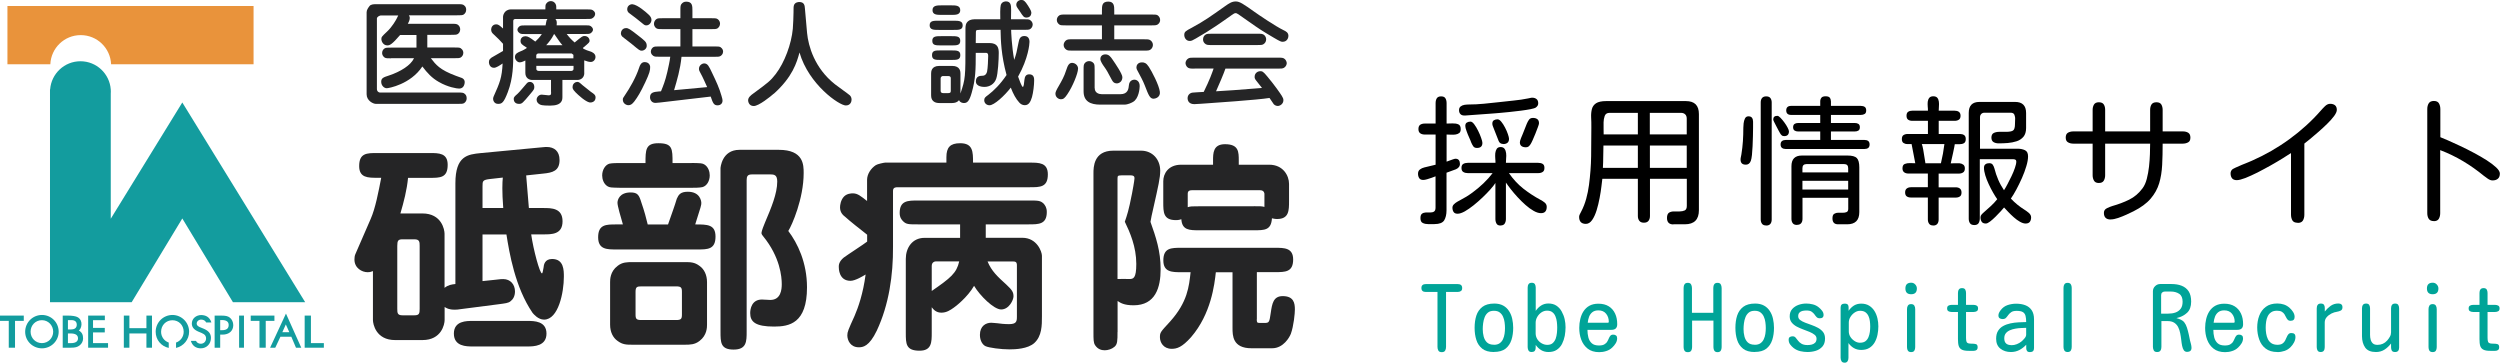 <?xml version="1.0" encoding="UTF-8"?>
<svg id="_レイヤー_9" data-name="レイヤー 9" xmlns="http://www.w3.org/2000/svg" viewBox="0 0 359.57 52.16">
  <defs>
    <style>
      .cls-1 {
        fill: #252526;
      }

      .cls-2 {
        fill: #00a498;
      }

      .cls-3 {
        fill: #e9933b;
      }

      .cls-4 {
        fill: #139c9e;
      }
    </style>
  </defs>
  <g>
    <path class="cls-1" d="m56.25,8.39c-.52,0-.75,0-.93-.11-.33-.23-.36-.52-.36-.67,0-.31.18-.54.36-.65.18-.11.41-.11.93-.11h3.65v-1.82h-2.35c-1.16,1.35-1.48,1.5-1.84,1.5-.62,0-.86-.63-.86-.88,0-.33.06-.39.8-1.09.77-.71,1.3-1.69,1.37-1.82.18-.37.19-.41.26-.52h-2.43c-.34,0-.64.26-.64.41v10.17c0,.37.29.51.43.51h11.17c.68,0,.85,0,1.08.23.1.1.23.26.23.59,0,.24-.08.5-.36.7-.18.11-.41.11-.95.11h-11.74c-.42,0-1.34-.47-1.34-1.38V1.76c0-.32.23-.65.41-.88.21-.28.62-.28,1.07-.28h11.53c.68,0,.85,0,1.08.23.18.16.23.37.23.57,0,.32-.15.54-.36.69-.18.11-.41.11-.94.11h-6.94c.13.2.13.34.13.39,0,.33-.21.7-.28.83h6.22c.68,0,.85,0,1.08.23.11.11.23.31.23.57,0,.36-.19.57-.36.68-.18.11-.41.11-.95.11h-3.42v1.82h3.88c.54,0,.77,0,.93.11.34.23.37.52.37.67,0,.31-.19.54-.36.65-.18.11-.41.11-.94.11h-3.37c.72.93,1.25,1.66,3.62,2.54.13.05.72.25.83.3.08.03.42.19.42.6,0,.13-.05.93-.8.93-.31,0-1.61-.19-2.93-.96-.98-.55-1.66-1.29-2.36-2.22-1.71,2.58-4.87,3.13-5.12,3.13-.39,0-.8-.39-.8-.93s.34-.65,1.14-.91c1.63-.54,3.13-1.47,3.58-2.48h-3.31Z"/>
    <path class="cls-1" d="m84.04,10.49c0,.73-.55,1.01-.98,1.01h-2.17v2.44c0,.41-.02,1.25-1.76,1.25-1.25,0-1.4-.1-1.59-.23-.15-.1-.36-.29-.36-.62,0-.37.34-.73.72-.73.16,0,.85.1.99.1.41,0,.39-.19.36-.58v-1.63h-2.71c-.47,0-.98-.31-.98-1.01v-1.79c-.13.07-.55.27-.8.27-.37,0-.7-.41-.7-.76,0-.49.39-.65.81-.83.31-.11.64-.31.85-.44.02-.03.03-.05.05-.08-.7-.44-.9-.57-.9-.98,0-.46.36-.67.7-.67.36,0,.64.18,1.42.77.31-.3.63-.6.94-1.08h-2.23c-.55,0-.77,0-.93-.11-.18-.12-.35-.29-.35-.52,0-.2.16-.39.33-.51.18-.11.39-.11.95-.11h2.77c.08-.46.11-.6.16-.77.03-.05.07-.1.11-.15h-4.58c-.15,0-.34.04-.34.27v4.68c0,1.5,0,3.52-.78,5.56-.59,1.55-.86,1.7-1.4,1.7-.6,0-.72-.55-.72-.72,0-.1.03-.24.08-.35.88-1.96,1.19-2.69,1.29-4.74-.39.26-.9.62-1.24.62-.63,0-.73-.63-.73-.81,0-.36.16-.57.73-.86.23-.13.86-.51,1.3-.75v-1.03c-.55-.6-.63-.69-1.34-1.35-.2-.18-.37-.35-.37-.7,0-.29.2-.75.73-.75.31,0,.47.15.98.6v-1.71c0-.07.12-1.04,1.17-1.04h4.92c0-.46,0-.65.11-.81.23-.34.52-.38.67-.38.42,0,.67.31.72.49.07.16.07.29.07.7h4.24c.57,0,.8,0,.98.1.21.13.37.31.37.55,0,.27-.19.51-.41.63-.15.1-.31.1-.94.1h-4.37c.16.18.25.37.18.91h3.96c.55,0,.77,0,.93.11.18.12.34.3.34.52,0,.19-.16.39-.34.51-.16.11-.39.11-.93.11h-2.51c.37.49.64.78,1.14,1.22,1.11-.92,1.14-.93,1.43-.93.54,0,.72.45.72.65,0,.26-.03.28-.96,1.06.03.03.03.05.07.12.41.19.52.25,1.09.42.03.02.65.21.65.75,0,.41-.31.73-.68.73-.23,0-.54-.07-.94-.23v1.79Zm-1.56-2.54s0-.03-.02-.08c-.16-.11-.19-.13-.24-.18h-4.76c-.28,0-.33.23-.33.26v.44h5.34v-.44Zm-1.58-1.45c-.34-.37-.47-.58-1.17-1.59h-.05c-.34.69-.73,1.16-1.12,1.59h2.35Zm1.58,2.97h-5.34v.47c0,.08.1.26.33.26h4.69c.28,0,.33-.23.33-.26v-.47Zm-8.06,4.04c.24-.19,1.16-1.33,1.37-1.55.16-.16.31-.18.41-.18.44,0,.65.39.65.7,0,.35-.05.41-.58,1.04-1.12,1.33-1.19,1.42-1.63,1.42-.49,0-.75-.29-.75-.72,0-.21.08-.33.54-.72m8.31-.27c-.38-.37-.39-.57-.39-.7,0-.57.47-.75.69-.75.2,0,.31.08.73.46.05.05,1.08.86,1.19.95.59.39.7.52.7.83,0,.7-.68.75-.85.72-.6-.12-1.61-1.03-2.07-1.5"/>
    <path class="cls-1" d="m101.7,12.51c-.18-.39-.6-1.38-.98-2.06-.11-.18-.19-.35-.19-.55,0-.49.44-.78.75-.78.51,0,.7.44,1.11,1.3.67,1.39,1.07,2.28,1.38,3.36.13.42.15.57.15.7,0,.37-.26.67-.72.67-.55,0-.67-.36-.98-1.26l-7.35.86c-.34.03-.44.05-.6.05-.54,0-.78-.44-.78-.81,0-.72.6-.77,1.22-.83l.36-.03c.34-.85.59-1.42.91-2.79.16-.73.34-1.47.42-2.18h-1.5c-.54,0-.75,0-.93-.12-.33-.21-.36-.49-.36-.63,0-.33.23-.54.34-.62.18-.11.41-.11.94-.11h2.97v-2.49h-2.49c-.54,0-.77,0-.95-.11-.34-.23-.36-.54-.36-.67,0-.31.18-.54.36-.67.18-.12.41-.12.95-.12h2.49v-1.07c0-.67,0-.83.23-1.06.12-.11.28-.25.6-.25.9,0,.9.61.9,1.31v1.07h2.67c.54,0,.77,0,.94.12.34.23.36.55.36.67,0,.31-.18.54-.36.67-.18.11-.41.11-.94.11h-2.67v2.49h3.11c.54,0,.77,0,.94.11.33.23.36.49.36.64,0,.33-.23.54-.36.62-.18.12-.41.12-.94.12h-4.68c-.18,1.81-.63,3.31-1.07,4.8l4.74-.44Zm-8.42-10.42c.21.19.42.45.42.76,0,.42-.34.8-.73.8-.23,0-.29-.05-.64-.34-.57-.47-1.16-.93-1.76-1.37-.15-.1-.36-.26-.36-.6,0-.57.51-.76.77-.73.77.1,1.97,1.17,2.3,1.48m-.98,5.2c-.28,0-.34-.05-1.47-.99-.2-.16-1.12-.85-1.29-1-.13-.11-.24-.31-.24-.5,0-.29.21-.76.75-.76.34,0,.6.19,1.61.97,1.09.85,1.3,1.01,1.35,1.45.08.52-.37.83-.72.83m.47,4.64c-.62,1.32-1.04,2.01-1.53,2.66-.33.42-.55.54-.85.54-.34,0-.8-.28-.8-.78,0-.23.01-.24.34-.72.6-.88,1.53-2.43,2.02-3.94.08-.24.26-.76.77-.76.72,0,.8.6.8.68,0,.52-.05.83-.75,2.33"/>
    <path class="cls-1" d="m111.29,13.47c-.46.41-2.15,1.78-2.88,1.78s-.81-.7-.81-.81c0-.41.33-.7.81-1.04,2.01-1.48,2.4-1.76,3.16-2.75,1.27-1.65,2.26-4.32,2.46-6.52.05-.5.1-1.99.1-2.31,0-.69,0-.91.08-1.11.16-.38.6-.42.75-.42.73,0,.78.52.81.93.05.55.26,3.02.31,3.52.18,1.87,1.06,5.05,4.01,7.38.32.26,2,1.45,2.15,1.6.16.16.24.38.24.62,0,.28-.16.83-.83.83-.94,0-5.33-3.01-6.66-7.62-.39,1.45-1,3.52-3.7,5.94"/>
    <path class="cls-1" d="m140.85,4.3c-.39,0-.49.03-.49.31-.02.52-.02,1.06-.02,1.58h1.96c1.2,0,1.35.7,1.35,1.43,0,.91-.11,2.97-.36,3.68-.26.8-.99,1.2-1.69,1.2-.18,0-1.24-.01-1.24-.8s.64-.78.83-.8c.26,0,.63-.02.78-.6.1-.46.16-1.79.16-2.28,0-.36-.15-.42-.34-.42h-1.45c0,2.44-.02,3.79-.59,5.77-.34,1.2-.65,1.45-1.11,1.45-.18,0-.57-.07-.7-.41-.25.31-.62.41-.99.41h-1.84c-1.19,0-1.19-.88-1.19-1.14v-3.06c0-.28,0-1.14,1.19-1.14h1.84c1.19,0,1.19.86,1.19,1.14v2.83c.72-2.15.72-2.31.72-7.31v-1.97c0-.42.02-.82.39-1.12.34-.28.72-.28,1.22-.28h3.4c-.02-.47-.03-1.73.07-2.05.16-.5.65-.52.75-.52.67,0,.7.59.72.75.02.29.03.41,0,1.82h1.81c.54,0,.77,0,.93.11.33.21.38.51.38.65,0,.31-.19.54-.36.65-.18.11-.41.11-.95.11h-1.79c0,.23.08,2.38.44,4.32.29-.81.36-1.11.62-2.47.1-.47.19-.96.85-.96.73,0,.73.72.73.85,0,.28-.15,2.33-1.64,4.99.13.39.54,1.48.67,1.48.15,0,.19-.52.24-1.01.05-.47.21-.8.7-.8.7,0,.7.6.7.88,0,.67-.13,1.74-.31,2.39-.2.67-.46,1.17-1.03,1.17-.35,0-.6-.16-.8-.38-.46-.49-.88-1.25-1.22-2.15-.91,1.19-2.4,2.54-3.05,2.54-.47,0-.77-.34-.77-.72,0-.34.13-.44.59-.78.77-.59,1.74-1.53,2.62-2.85-.78-2.88-.83-4.97-.86-6.5h-3.06Zm-5.2,6.63c-.21,0-.36.16-.36.34v1.81c0,.24.18.31.36.31h.76c.34,0,.34-.19.34-.37v-1.79c0-.16-.1-.29-.34-.29h-.76Zm1.51-7.95c.7,0,1.3,0,1.3.67s-.6.65-1.3.65h-2.15c-.7,0-1.3,0-1.3-.67s.6-.65,1.3-.65h2.15Zm-.32-2.21c.6,0,1.27,0,1.27.69s-.67.68-1.27.68h-1.45c-.6,0-1.27,0-1.27-.68s.67-.69,1.27-.69h1.45Zm-.03,4.43c.78,0,1.3,0,1.3.67s-.52.66-1.3.66h-1.42c-.8,0-1.3,0-1.3-.66s.52-.67,1.3-.67h1.42Zm.02,2.05c.78,0,1.29,0,1.29.68s-.5.69-1.29.69h-1.51c-.77,0-1.27,0-1.27-.69s.5-.68,1.27-.68h1.51Zm10.85-4.72c-.43,0-.52-.16-1-.9-.06-.09-.31-.44-.36-.52-.13-.2-.15-.29-.15-.43,0-.44.39-.69.73-.69.31,0,.52.13.96.83.44.69.5.89.47,1.11-.03.28-.21.59-.67.59"/>
    <path class="cls-1" d="m158.49,5.65v-2h-5.18c-.54,0-.77,0-.93-.11-.16-.11-.38-.32-.38-.66,0-.21.08-.41.23-.56.23-.23.41-.23,1.08-.23h5.18v-.55c0-.69,0-1.31.91-1.31.86,0,.86.68.86,1.31v.55h5.3c.54,0,.77,0,.94.11.15.11.36.32.36.67,0,.21-.08.4-.23.55-.23.23-.41.23-1.07.23h-5.3v2h4.25c.5,0,.7,0,.9.11.26.15.41.43.41.7,0,.22-.1.46-.28.62-.23.2-.41.2-1.03.2h-10.23c-.5,0-.68,0-.88-.11-.26-.15-.42-.42-.42-.7,0-.23.12-.46.29-.62.23-.2.41-.2,1.01-.2h4.2Zm-3.44,4.25c0,.64-.77,2.54-1.53,3.65-.37.55-.57.73-.94.73-.26,0-.78-.24-.78-.81,0-.23.12-.49.5-1.14.39-.67.78-1.37,1.03-2.18.26-.83.46-1.11.9-1.11.24,0,.83.23.83.86m2.39,2.77c0,.72.64.88,1.04.88h2.64c1.12,0,1.19-.8,1.24-1.31.07-.76.72-.78.78-.78.29,0,.77.19.77.93,0,.31-.13,1.83-.98,2.28-.18.1-.7.38-1.24.38h-3.45c-1.45,0-2.4-.49-2.4-1.91v-3.05c0-.68,0-.85.23-1.07.13-.13.33-.23.57-.23.34,0,.55.18.68.35.11.18.11.41.11.95v2.57Zm3.14-.68c-.34,0-.52-.21-.67-.49-.7-1.32-.72-1.35-1.11-1.91-.2-.28-.55-.78-.55-1.12,0-.29.21-.65.73-.65.49,0,.75.34,1.04.77.41.59,1.4,2.05,1.4,2.51,0,.64-.47.9-.85.9m5.36,2.2c-.54,0-.72-.44-1.29-1.92-.26-.68-.64-1.35-.99-2.01-.11-.19-.21-.36-.21-.59,0-.26.18-.71.8-.71.33,0,.62.08.99.65.41.62,1.47,2.62,1.58,3.58.1.75-.59.99-.88.99"/>
    <path class="cls-1" d="m171.81,9.87c-.58,0-.83,0-1.06-.23-.15-.16-.24-.39-.24-.57,0-.19.12-.49.38-.65.19-.13.46-.13.93-.13h11.94c.59,0,.83,0,1.06.23.15.16.25.39.25.57,0,.19-.12.49-.38.65-.19.13-.46.13-.93.13h-7.51c-.18.57-1.01,2.52-1.35,3.26,1.91-.12,3.03-.18,5.73-.41.29-.02.65-.05.88-.07-.13-.18-.75-.94-.86-1.09-.16-.21-.2-.34-.2-.5,0-.55.44-.82.82-.82.27,0,.41.03,1.02.78,1.01,1.2,1.87,2.44,2.07,2.77.16.26.23.42.23.62,0,.55-.5.83-.8.83-.03,0-.36,0-.58-.24-.03-.05-.41-.6-.62-.91-1.66.28-8.37.73-8.8.76-.31.02-1.71.13-2,.13-.8,0-.98-.5-.98-.86,0-.39.26-.74.72-.8.18-.03,1.06-.06,1.6-.1.88-1.79,1.19-2.7,1.42-3.36h-2.72Zm6.24-7.85c-.19-.13-.26-.13-.33-.13-.16,0-.29.08-.57.28-1.47,1.04-2.97,2.12-5.16,3.37-.49.28-.62.35-.88.35-.52,0-.78-.47-.78-.86,0-.46.19-.57,1.08-1.04,1.81-.98,2.62-1.57,4.77-3.09.62-.44,1-.69,1.56-.69s1.06.34,2.71,1.51c.5.36,2.96,2.04,4.16,2.62.34.16.7.34.7.83,0,.26-.18.84-.83.84-.18,0-.29,0-1.3-.6-1.74-1.03-1.94-1.16-3.65-2.36l-1.47-1.03Zm2.75,2.83c.64,0,.83,0,1.08.24.15.16.23.38.23.57,0,.34-.19.57-.38.69-.18.13-.41.13-.93.13h-6.46c-.64,0-.83,0-1.08-.25-.16-.16-.23-.35-.23-.57,0-.34.19-.57.36-.68.19-.13.42-.13.95-.13h6.46Z"/>
    <path class="cls-1" d="m76.07,29.92h2.08c1.17,0,2.76,0,2.76,1.91s-1.59,1.88-2.76,1.88h-1.75c.32,2.24,1.23,5.61,1.55,5.61.1,0,.16-.51.23-.84.03-.39.16-1.23,1.23-1.23,1.69,0,1.69,1.62,1.69,2.56,0,2.23-.78,6.16-2.85,6.16-.84,0-1.49-.78-1.65-.97-2.53-3.7-3.34-8.65-3.76-11.28h-3.44v6.71l1.81-.19c.81-.1.91-.1,1.17-.1,1.04,0,1.69.78,1.69,1.78,0,.68-.29,1.14-.62,1.39-.32.29-.78.32-1.82.46l-5.51.71c-.13.03-.42.06-.71.06-.88,0-1.2-.23-1.46-.39v1.88c0,.61-.45,2.88-3.18,2.88h-3.95c-2.76,0-3.18-2.33-3.18-2.88v-7.04c-.19.07-.39.16-.78.16-.78,0-1.88-.58-1.88-1.82,0-.25.03-.55.13-.77l2.2-5.06c.68-1.53,1.13-3.92,1.52-5.93h-.58c-1.33,0-2.59,0-2.59-1.68,0-1.88,1.1-1.88,2.59-1.88h7.55c1.33,0,2.59,0,2.59,1.69,0,1.88-1.07,1.88-2.59,1.88h-3.11c-.16,1.72-.62,3.5-1.1,5.12h3.17c2.76,0,3.18,2.33,3.18,2.92v7.78c.52-.42,1.01-.49,1.56-.55v-14.49c0-3.96,1.78-4.15,3.63-4.34l8.56-.81c.71-.07.78-.07.94-.07,1.07,0,1.85.58,1.85,1.88,0,1.56-1,1.82-2.37,1.95l-2.43.26.39,4.7Zm-5.54-4.18c-1.13.13-1.13.29-1.13,1.07v3.11h2.98c-.19-2.46-.13-3.7-.06-4.38l-1.78.2Zm-13.39,18.67c0,.62.03.94.75.94h1.72c.68,0,.75-.26.75-.94v-9.05c0-.58-.03-.94-.75-.94h-1.72c-.62,0-.75.19-.75.94v9.05Zm18.77,1.75c.88,0,2.69,0,2.69,1.82s-1.85,1.85-2.69,1.85h-7.94c-.87,0-2.69,0-2.69-1.85s1.85-1.82,2.69-1.82h7.94Z"/>
    <path class="cls-1" d="m98.51,37.7c.78,0,1.39,0,2.11.55.65.45,1.07,1.29,1.07,2.33v6.12c0,.35,0,1.52-1.07,2.33-.68.55-1.43.55-2.11.55h-7.58c-.78,0-1.39,0-2.11-.55-.65-.45-1.07-1.27-1.07-2.33v-6.12c0-.36,0-1.53,1.07-2.33.68-.55,1.39-.55,2.11-.55h7.58Zm-7.1,7.55c0,.62.13.78.84.78h4.99c.71,0,.84-.16.84-.78v-3.28c0-.62-.13-.78-.84-.78h-4.99c-.62,0-.84.07-.84.78v3.28Zm8.07-21.81c1.39.03,1.52.03,1.85.23.55.35.75,1.04.75,1.55,0,.81-.42,1.52-1.04,1.69-.39.1-1.2.1-1.55.1h-10.28c-1.36-.03-1.52-.03-1.85-.23-.55-.35-.75-1.03-.75-1.55,0-.81.45-1.52,1.04-1.69.39-.09,1.23-.09,1.56-.09h3.63c0-1.88,0-2.85,1.85-2.85,2.04,0,2.04.78,2.04,2.85h2.76Zm-3.4,8.85c.1-.36.65-1.78.74-2.11.1-.23.45-1.36.52-1.59.26-.58.52-1.01,1.59-1.01,1.78,0,1.94,1.36,1.94,1.62,0,.29-.03.45-.88,3.08,1.75,0,2.92,0,2.92,1.75,0,1.85-1.13,1.85-2.59,1.85h-11.7c-1.33,0-2.59,0-2.59-1.75,0-1.85,1.14-1.85,2.59-1.85h.97c-.32-1.1-.78-2.66-.78-3.11s.32-1.49,1.88-1.49c1.04,0,1.23.39,1.56,1.46.39,1.1.74,2.4.91,3.15h2.92Zm12.02-7.2c-.58,0-.71.29-.71.81v21.78c0,1.43,0,2.6-1.88,2.6s-1.88-1.04-1.88-2.6v-23.5s.16-2.63,2.72-2.63h5.67c3.57,0,3.57,2.17,3.57,3.34,0,3.69-1.69,7.52-2.21,8.33,1.33,1.75,2.69,4.54,2.69,8.11,0,5.19-2.56,5.64-4.73,5.64-2.69,0-3.44-.68-3.44-1.94,0-.55.19-1.95,1.69-1.95.19,0,1.04.06,1.2.06,1.52,0,1.65-1.49,1.65-2.27,0-1.04-.23-3.89-2.66-6.87-.1-.1-.26-.33-.26-.49,0-.26.39-1.23.49-1.46.91-2.14,1.78-4.21,1.78-5.93,0-.97-.42-1.04-1.07-1.04h-2.63Z"/>
    <path class="cls-1" d="m124.71,33.75c-.91-.71-2.59-2.04-3.11-2.53-.39-.29-.78-.68-.78-1.4,0-.32.1-1.07.58-1.56.42-.42,1.01-.45,1.27-.45.68,0,1.13.39,2.04,1.1v-3.05c0-.81.55-1.65,1.26-2.11.23-.16,1.2-.36,1.33-.36h8.82v-.78c0-1.42.55-2.01,1.98-2.01,1.85,0,1.85,1.23,1.85,2.79h8.17c1.33,0,2.59,0,2.59,1.69,0,1.85-1.1,1.85-2.59,1.85h-19.03c-.29,0-.65.04-.65.52v8.04c.03,4.05-.58,8.33-2.33,12.06-1.1,2.3-2.01,2.4-2.59,2.4-1.2,0-1.65-1-1.65-1.72,0-.49.13-.78,1.04-2.79.52-1.2,1.23-3.21,1.59-5.96-.32.2-1.49.91-2.17.91-1.69,0-1.69-1.78-1.69-2.01s0-.74.71-1.33c.52-.39,2.92-1.94,3.37-2.3v-1Zm17.08.45h5.25c2.11,0,2.82,2.01,2.82,2.59v8.69c0,1.33,0,2.85-1.1,3.86-.94.84-2.72.91-3.57.91-1.23,0-2.95-.23-3.44-.46-.36-.16-.81-.71-.81-1.62,0-1.3.87-1.75,1.62-1.75.23,0,.75.07.88.07.39.06,1.04.13,1.68.13,1.07,0,1.14-.39,1.14-1.07v-7.36c0-.26,0-.58-.49-.58h-3.73c.58,1.39,1.43,2.17,2.72,3.34.84.78,1.01,1.1,1.01,1.68,0,.49-.62,1.88-1.78,1.88-1.04,0-3.05-1.98-3.89-3.4-.94,1.65-2.72,3.02-2.92,3.14-.49.35-1.04.72-1.78.72s-1.13-.43-1.39-.78v3.66c0,1.36,0,2.59-1.75,2.59-1.98,0-1.98-1-1.98-2.59v-10.63c0-1.55.91-3.01,2.69-3.01h5.12v-1.94h-6.09c-1.33,0-1.65,0-2.11-.45-.23-.23-.49-.55-.49-1.2,0-1.78,1.2-1.78,2.59-1.78h15.98c1.36,0,1.66,0,2.14.45.19.23.45.55.45,1.2,0,1.78-1.17,1.78-2.59,1.78h-6.19v1.94Zm-7.23,3.4c-.16,0-.55.13-.55.65v3.6c2.72-1.88,3.57-2.56,3.95-4.25h-3.4Z"/>
    <path class="cls-1" d="m160.73,47.75c0,1.23,0,1.78-.45,2.14-.39.33-.94.49-1.39.49-.49,0-1.01-.16-1.39-.74-.23-.36-.23-.81-.23-1.88v-22.85c0-.81,0-3.24,2.85-3.24h3.99c1.65,0,2.76,1.26,2.76,2.88,0,1.04-.26,2.14-1.01,5.48-.19.78-.29,1.3-.39,1.88.78,2.2,1.46,4.18,1.46,6.81s-.74,5.19-3.89,5.19c-1.39,0-1.91-.36-2.3-.62v4.48Zm.58-22.53c-.52.03-.58.03-.58.49v14.42c.26-.03,1.46,0,1.69,0,.58,0,1.01-.06,1.01-2.17,0-2.47-.91-4.54-1.65-6.07.32-.94.55-1.55,1.04-4.08.03-.13.35-1.88.35-2.14,0-.2,0-.45-.58-.45h-1.26Zm13.16-2.11c0-1.07,0-2.37,1.72-2.37,1.98,0,1.98,1.1,1.98,2.37v.58h4.38c2.01,0,2.85,1.59,2.85,2.75v2.47c0,1.36,0,2.59-1.72,2.59-.35,0-.55-.07-.74-.1-.1,1.72-1.07,1.72-2.59,1.72h-7.85c-1.42,0-2.49,0-2.59-1.59-.16.06-.39.13-.78.13-1.82,0-1.82-1.13-1.82-2.59v-3.01c0-1.07.71-2.37,2.59-2.37h4.57v-.58Zm5.87,6.55c1,0,1.13,0,1.52.1v-1.88s0-.52-.62-.52h-9.79c-.19,0-.62,0-.62.49v1.95c.39-.13.62-.13,1.65-.13h7.85Zm.42,16.24c0,.42,0,.55.42.55h.68c.71,0,.71-.13.91-1.46.19-1.3.36-2.4,1.72-2.4,1.59,0,1.75,1.01,1.75,1.92,0,.55-.16,2.33-.58,3.5-.19.49-1.07,2.08-2.69,2.08h-2.98c-2.72,0-2.72-1.85-2.72-2.92v-8.01h-2.4c-.19,1.75-.68,5.99-3.56,9.33-1.3,1.46-2.04,1.68-2.79,1.68-1.2,0-1.69-.94-1.69-1.65s.06-.75,1.46-2.27c2.53-2.82,2.72-5.06,2.95-7.1h-1.33c-1.33,0-2.59,0-2.59-1.69,0-1.82,1.13-1.82,2.59-1.82h13.49c1.3,0,2.59,0,2.59,1.68,0,1.82-1.14,1.82-2.59,1.82h-2.63v6.74Z"/>
    <path class="cls-3" d="m1.07.86v8.38h6.17c.1-2.33,2.01-4.19,4.37-4.19s4.27,1.86,4.37,4.19h20.49V.86H1.07Z"/>
    <path class="cls-4" d="m26.22,14.74l-10.29,16.72V13.47c0-.1.01-.19.01-.29s0-.19-.01-.29v-.03h0c-.17-2.26-2.05-4.05-4.36-4.05s-4.19,1.79-4.36,4.05h-.02v30.6h11.75l7.28-12.04,7.28,12.04h10.39L26.22,14.74Z"/>
    <polygon class="cls-4" points="2.16 50.01 1.26 50.01 1.26 46.15 0 46.15 0 45.39 3.42 45.39 3.42 46.15 2.16 46.15 2.16 50.01"/>
    <polygon class="cls-4" points="38.22 50.01 37.32 50.01 37.32 46.15 36.06 46.15 36.06 45.39 39.47 45.39 39.47 46.15 38.22 46.15 38.22 50.01"/>
    <path class="cls-4" d="m8.44,47.71c0,1.31-1.08,2.39-2.4,2.39s-2.42-1.04-2.42-2.38,1.08-2.42,2.42-2.42,2.4,1.08,2.4,2.41m-4.04,0c0,.92.72,1.64,1.63,1.64s1.62-.74,1.62-1.64-.7-1.66-1.62-1.66-1.63.72-1.63,1.66"/>
    <path class="cls-4" d="m9.02,45.39h.74c.59,0,1.16.08,1.42.24.85.5.54,1.66.16,1.9.45.27.61.61.61,1.15,0,.39-.18.75-.5,1-.33.25-.64.33-1.3.33h-1.13v-4.62Zm1.21,1.99c.53,0,.81-.24.81-.68s-.27-.66-.78-.66h-.49v1.35h.46Zm0,1.97c.64,0,.99-.25.99-.68,0-.48-.36-.71-1.07-.71h-.38v1.39h.46Z"/>
    <polygon class="cls-4" points="13.38 46.05 13.38 47.16 15.07 47.16 15.07 47.81 13.38 47.81 13.38 49.35 15.54 49.35 15.54 50.01 12.68 50.01 12.68 45.39 15.08 45.39 15.08 46.05 13.38 46.05"/>
    <polygon class="cls-4" points="21.06 47.2 21.06 45.39 21.86 45.39 21.86 50.01 21.06 50.01 21.06 47.96 18.61 47.96 18.61 50.01 17.81 50.01 17.81 45.39 18.61 45.39 18.61 47.2 21.06 47.2"/>
    <path class="cls-4" d="m29.25,47.26c-.66-.27-.59-.24-.74-.34-.15-.1-.22-.24-.22-.39,0-.2.12-.37.29-.47,0,0,0,0,0,0,.08-.04.17-.08.27-.09.02,0,.05,0,.07,0,.01,0,.03,0,.04,0,.28,0,.55.14.66.36,0,.01.02.03.03.05h.75c-.18-.61-.61-.98-1.22-1.05-.07,0-.13-.02-.21-.02,0,0,0,0,0,0h0c-.79,0-1.38.53-1.38,1.23,0,.51.31.89.95,1.16l.15.06.14.06.15.06c.12.05.23.11.34.18.21.15.32.35.32.61,0,.44-.32.77-.76.77-.28,0-.55-.14-.66-.36,0-.02-.02-.04-.03-.05h-.74c.2.68.71,1.07,1.43,1.07.84,0,1.46-.64,1.46-1.5,0-.62-.34-1.03-1.08-1.34"/>
    <path class="cls-4" d="m31.67,50.01h-.8v-4.62h.89c.71,0,1,.07,1.29.29.31.24.5.66.5,1.08,0,.84-.61,1.37-1.56,1.37h-.32v1.88Zm.26-2.52c.65,0,.96-.24.96-.75,0-.47-.33-.71-.99-.71h-.23v1.46h.26Z"/>
    <rect class="cls-4" x="34.39" y="45.39" width=".7" height="4.62"/>
    <path class="cls-4" d="m40.34,48.42l-.75,1.59h-.74l2.28-4.91,2.2,4.91h-.76l-.67-1.58h-1.56Zm1.27-.64l-.5-1.12-.5,1.12h1Z"/>
    <polygon class="cls-4" points="44.72 49.35 46.58 49.35 46.58 50.01 43.82 50.01 43.82 45.39 44.72 45.39 44.72 49.35"/>
    <path class="cls-4" d="m24.81,45.3c-1.34,0-2.42,1.08-2.42,2.42,0,1.15.79,2.09,1.88,2.32v-.77c-.64-.22-1.1-.82-1.1-1.55,0-.94.71-1.66,1.63-1.66s1.62.72,1.62,1.66c0,.72-.46,1.33-1.1,1.55v.77c1.08-.24,1.88-1.2,1.88-2.33,0-1.33-1.08-2.41-2.4-2.41"/>
  </g>
  <g>
    <path d="m206.31,32.24c-.24,0-.51,0-.83,0-.32,0-.59-.05-.83-.16-.24-.11-.35-.34-.35-.7,0-.32.07-.53.22-.64.14-.11.33-.17.54-.18.22,0,.43,0,.65,0s.4-.04.54-.13c.14-.09.22-.27.22-.56v-4.51c-.13.05-.31.12-.53.2-.22.08-.45.15-.68.22-.23.07-.42.1-.56.1-.28,0-.47-.09-.58-.26-.11-.17-.17-.38-.17-.63,0-.28.09-.48.28-.62.18-.14.39-.23.63-.29l1.62-.39v-4.34h-1.56c-.26,0-.48-.06-.65-.18s-.26-.32-.26-.61.09-.51.26-.62c.17-.11.39-.17.65-.17h1.56v-2.94c0-.28.06-.51.17-.69.11-.18.32-.28.62-.28s.51.09.62.28c.11.18.17.41.17.69v2.94c.24,0,.52,0,.84-.02.32-.01.6.03.84.13.24.1.35.33.35.7,0,.26-.07.45-.22.56-.15.11-.33.18-.54.21-.22.03-.44.03-.67.02-.23-.01-.43-.02-.6-.02v3.9c.08-.03.21-.07.38-.14.18-.07.35-.13.53-.19.18-.06.3-.09.36-.09.24,0,.4.07.5.21s.15.32.15.54c0,.18-.06.34-.17.47-.11.13-.25.23-.42.3l-1.34.49v5.4c0,.62-.12,1.1-.34,1.46-.23.35-.69.53-1.39.53Zm9.52.2c-.29,0-.49-.09-.59-.28-.1-.18-.16-.4-.16-.65v-5.19c-.16.25-.4.56-.73.93-.33.37-.7.75-1.12,1.15-.42.4-.85.78-1.29,1.13-.44.35-.86.64-1.26.87-.4.22-.75.34-1.03.34s-.47-.08-.58-.25c-.11-.16-.17-.37-.17-.62,0-.18.07-.35.22-.49.14-.14.31-.27.49-.37.18-.11.34-.19.47-.26.55-.28,1.11-.62,1.68-1.04.56-.41,1.1-.86,1.61-1.35.51-.49.94-.97,1.31-1.46h-3.57c-.25,0-.46-.05-.64-.16-.18-.1-.27-.3-.27-.59s.09-.48.27-.58c.18-.1.39-.15.64-.15h3.98c0-.16,0-.36-.03-.62-.02-.26-.02-.51,0-.76.03-.25.1-.46.21-.63.11-.17.3-.26.56-.26s.45.09.57.26c.12.17.19.38.22.63.03.25.03.5,0,.75-.02.25-.03.46-.03.63h4.63c.26,0,.48.05.65.15.17.1.26.29.26.58s-.08.47-.25.58c-.16.11-.37.17-.62.17h-4.24c.62.88,1.3,1.62,2.06,2.22.76.6,1.6,1.15,2.53,1.65.18.09.37.22.56.37.19.16.29.36.29.61,0,.28-.06.5-.19.66-.12.16-.34.25-.64.25s-.67-.11-1.05-.33c-.39-.22-.78-.5-1.17-.85-.39-.35-.78-.72-1.14-1.12-.37-.4-.7-.79-.99-1.16-.29-.37-.52-.69-.69-.94v5.24c0,.25-.06.47-.17.65-.11.18-.31.28-.6.28Zm-5.19-15.83c-.25.01-.44-.05-.58-.19-.14-.14-.21-.33-.21-.58,0-.24.08-.41.23-.53.15-.12.33-.19.54-.23.21-.03.41-.05.59-.05.74,0,1.47-.04,2.21-.11.74-.07,1.47-.15,2.19-.23.7-.08,1.4-.15,2.11-.23.71-.07,1.41-.17,2.09-.31.08-.01.17-.03.28-.06.1-.03.2-.04.28-.04.26,0,.47.07.63.2.16.13.24.34.24.61,0,.13-.03.24-.09.34-.06.09-.14.18-.25.26s-.36.16-.76.24c-.4.08-.87.15-1.41.22-.54.07-1.08.13-1.64.19-.55.06-1.04.11-1.47.14-.43.03-.71.06-.86.07l-4.12.3Zm1.79,4.67c-.25,0-.43-.08-.54-.25-.11-.16-.21-.35-.29-.54-.05-.16-.15-.39-.29-.7-.14-.31-.27-.62-.38-.94-.12-.32-.18-.56-.18-.73,0-.24.07-.4.22-.49.14-.09.32-.14.53-.14.16,0,.34.13.53.38.2.26.38.57.56.93.18.36.33.71.44,1.04.12.33.18.57.18.71,0,.49-.26.73-.79.73Zm3.79-.57c-.33,0-.55-.14-.67-.43l-.75-1.91c-.04-.09-.08-.19-.11-.29-.03-.1-.05-.19-.05-.29,0-.24.07-.4.22-.49.14-.09.32-.14.53-.14.17,0,.35.12.54.35.19.23.37.51.54.84.17.33.31.64.41.95.1.3.16.53.16.67,0,.26-.08.45-.23.57-.15.12-.35.18-.6.18Zm3.19.47c-.24,0-.43-.06-.58-.17-.15-.11-.23-.29-.23-.54,0-.14.06-.35.17-.62.11-.27.19-.47.25-.6l.57-1.44c.09-.22.2-.42.32-.59.12-.17.31-.26.57-.26s.47.06.63.18.24.32.24.59c0,.09-.05.28-.16.56-.11.28-.23.59-.36.94-.14.34-.27.65-.4.94-.13.28-.23.48-.3.58-.09.14-.19.25-.29.33-.1.07-.24.11-.42.11Z"/>
    <path d="m240.69,32.28c-.62,0-.93-.31-.93-.93,0-.38.1-.63.29-.76.19-.12.43-.18.71-.18.28,0,.56,0,.82,0s.52-.05.72-.14c.2-.09.31-.31.31-.65v-3.9h-5.3v5.34c0,.29-.07.52-.21.7-.14.18-.36.27-.66.27s-.52-.09-.66-.27c-.14-.18-.21-.41-.21-.7v-5.34h-5.11c-.03.22-.07.58-.13,1.08-.06.5-.14,1.05-.26,1.67-.11.61-.26,1.2-.43,1.77-.18.57-.39,1.04-.65,1.41-.26.37-.56.55-.9.55-.64,0-.97-.34-.97-1.01,0-.11.03-.23.1-.37.07-.14.12-.26.18-.35.32-.6.56-1.23.74-1.88.18-.65.31-1.31.4-1.98.18-1.37.29-2.75.31-4.15.02-1.4.03-2.78.03-4.15,0-.5,0-.98-.03-1.43-.02-.45.02-.85.11-1.2.09-.35.29-.62.6-.83.31-.2.79-.31,1.45-.31h11.47c1.25,0,1.87.62,1.87,1.87v13.82c0,1.35-.67,2.03-2.01,2.03h-1.66Zm-10.15-8.14h5.03v-3.21h-4.95c-.01.53-.02,1.06-.03,1.6,0,.54-.02,1.08-.05,1.62Zm.12-4.81h4.91v-3.1h-4.06c-.37,0-.6.15-.71.45-.1.3-.16.6-.16.91s0,.58,0,.87c0,.29.01.58.01.87Zm6.64,0h5.3v-2.27c0-.26-.07-.47-.22-.61-.14-.14-.35-.22-.61-.22h-4.48v3.1Zm0,4.81h5.3v-3.21h-5.3v3.21Z"/>
    <path d="m251.07,23.68c-.49,0-.73-.25-.73-.75,0-.11.02-.23.05-.36.03-.14.06-.26.07-.36.1-.64.18-1.28.22-1.92.04-.64.06-1.28.06-1.92,0-.16.01-.36.04-.62.03-.26.09-.49.19-.7.1-.21.27-.32.5-.32.25,0,.42.07.52.22.1.14.15.33.15.55v.84c0,.37,0,.8-.02,1.27s-.03.94-.05,1.41c-.02.47-.05.89-.09,1.26-.04.37-.09.65-.16.84-.13.38-.38.57-.75.57Zm2.96,8.75c-.28,0-.48-.08-.6-.24s-.19-.37-.19-.63V14.73c0-.26.06-.47.19-.63s.33-.24.6-.24.48.08.6.24.19.37.19.63v16.84c0,.26-.06.47-.19.63s-.33.24-.6.24Zm2.6-12.85c-.16,0-.29-.04-.38-.13-.1-.09-.18-.19-.25-.33-.04-.07-.11-.19-.21-.38-.1-.19-.2-.39-.32-.61-.11-.22-.21-.41-.3-.59-.09-.18-.13-.29-.13-.35,0-.35.2-.53.59-.53.12,0,.27.09.45.28.18.18.37.41.56.67.19.26.35.51.47.75.12.24.19.41.19.53,0,.46-.23.69-.69.69Zm.2,1.85c-.21,0-.38-.05-.52-.15-.14-.1-.21-.27-.21-.5s.07-.4.21-.5c.14-.1.31-.15.52-.15h4.97v-1.22h-3.19c-.21,0-.38-.05-.51-.14-.13-.09-.2-.25-.2-.47s.07-.38.2-.47c.13-.09.3-.14.51-.14h3.19v-1.16h-4.18c-.47,0-.71-.22-.71-.65s.24-.65.71-.65h4.18c0-.22,0-.44,0-.65,0-.21.06-.38.17-.52.1-.14.31-.21.61-.21s.5.07.6.21c.1.14.15.31.16.52,0,.21,0,.43,0,.65h4.3c.22,0,.41.05.55.14.14.09.22.26.22.51s-.07.42-.22.51c-.15.09-.33.14-.55.14h-4.3v1.16h3.43c.21,0,.38.04.52.13.14.09.21.25.21.48s-.07.4-.21.48c-.14.09-.31.13-.52.13h-3.43v1.22h4.83c.22,0,.4.05.53.15.13.1.2.27.2.5s-.07.4-.2.5c-.13.1-.31.15-.53.15h-11.36Zm1.62,10.92c-.28,0-.48-.08-.6-.24s-.19-.37-.19-.63v-7.57c0-1.03.5-1.54,1.5-1.54h6.57c.64,0,1.09.12,1.33.36.24.24.36.69.36,1.33v6.45c0,1.17-.58,1.75-1.75,1.75h-1.3c-.54,0-.81-.28-.81-.85,0-.33.08-.55.24-.65s.35-.16.58-.16h.66c.22,0,.41-.03.56-.1.15-.07.23-.22.23-.47v-1.58h-6.58v3.02c0,.26-.06.47-.19.63s-.33.24-.6.24Zm.79-7.55h6.58v-.61c0-.39-.19-.59-.57-.59h-5.42c-.39,0-.59.2-.59.59v.61Zm0,2.46h6.58v-1.26h-6.58v1.26Z"/>
    <path d="m278.05,32.43c-.28,0-.47-.08-.59-.25-.12-.16-.18-.37-.18-.62v-3.15h-2.42c-.25,0-.45-.05-.61-.16-.16-.11-.24-.3-.24-.57s.08-.45.24-.57.36-.18.61-.18h2.42v-1.97h-2.8c-.25,0-.45-.06-.61-.18s-.24-.31-.24-.57c0-.33.11-.54.33-.63.22-.09.47-.13.76-.12.29.01.54.02.75.02l-.53-2.76c-.2,0-.4,0-.62,0-.22,0-.4-.06-.55-.16-.15-.1-.23-.29-.23-.56s.08-.47.24-.57c.16-.1.36-.16.61-.16h2.9v-1.89h-2.23c-.25,0-.45-.05-.61-.16-.16-.11-.24-.3-.24-.57s.08-.47.24-.57c.16-.11.36-.16.61-.16h2.23c0-.17,0-.37-.03-.6-.02-.23-.02-.46,0-.68.03-.22.1-.41.22-.56.12-.15.31-.23.57-.23s.47.07.59.22c.12.14.19.33.22.55.03.22.03.45.01.68-.02.23-.03.44-.03.62h2.27c.25,0,.46.05.62.16.16.11.25.3.25.57s-.08.47-.25.57c-.16.11-.37.16-.62.16h-2.27v1.89h3.04c.25,0,.45.05.61.16.16.11.24.3.24.57,0,.3-.09.5-.27.6-.18.1-.39.14-.63.14-.24,0-.47,0-.68,0,0,.01-.02.15-.07.41-.05.26-.11.57-.19.91-.08.34-.15.65-.21.93s-.1.45-.11.51c.16,0,.35,0,.58-.02.23-.01.45,0,.67,0,.22.02.4.09.55.2.15.11.23.29.23.54,0,.28-.08.47-.25.58-.16.11-.37.17-.62.17h-2.9v1.97h2.44c.26,0,.47.06.62.18.15.12.23.31.23.57,0,.28-.08.47-.24.57-.16.11-.36.16-.61.16h-2.44v3.15c0,.26-.06.47-.19.63-.13.16-.33.24-.6.24Zm-1.14-8.95h2.25c.1-.46.2-.92.29-1.38.08-.46.15-.92.21-1.38h-3.25c.07.16.13.42.2.79.07.37.12.74.18,1.1.05.37.1.66.14.87Zm7.06,8.89c-.29,0-.5-.08-.62-.25-.12-.16-.19-.38-.19-.66v-15.22c0-1.05.51-1.58,1.54-1.58h5.13c1.05,0,1.58.53,1.58,1.6v2.15c0,.54-.13.96-.38,1.26-.26.3-.58.52-.99.65-.4.13-.83.21-1.28.25-.45.03-.88.05-1.29.05-.29,0-.54-.06-.74-.18s-.31-.34-.31-.65.11-.55.33-.66c.22-.11.49-.17.82-.17h.97c.46,0,.79-.06.98-.18s.29-.43.29-.93c0-.18,0-.4.02-.66s-.02-.48-.1-.68c-.08-.2-.26-.3-.55-.3h-3.75c-.2,0-.35.06-.47.18s-.18.28-.18.47v4.53h5.44c.38,0,.72.07,1.02.21.3.14.45.43.45.88,0,.41-.08.88-.25,1.43-.16.55-.37,1.11-.63,1.7-.26.58-.53,1.14-.81,1.66-.28.52-.54.95-.78,1.29.58.62,1.23,1.15,1.95,1.6.18.11.39.26.62.45.23.2.34.41.34.65,0,.26-.06.48-.18.64-.12.16-.32.25-.61.25-.25,0-.52-.09-.82-.26-.3-.17-.59-.38-.88-.64-.29-.26-.56-.51-.8-.77-.24-.26-.44-.47-.6-.64-.09.12-.25.3-.47.54-.22.24-.47.5-.75.78s-.54.51-.79.7c-.25.19-.45.29-.61.29-.29,0-.49-.09-.6-.26-.11-.17-.17-.38-.17-.63,0-.14.04-.27.13-.37.09-.1.17-.2.27-.28.34-.3.69-.61,1.04-.93s.68-.66.97-1.03c-.18-.25-.38-.56-.6-.95-.22-.38-.43-.79-.63-1.22-.2-.43-.37-.85-.49-1.26-.12-.41-.19-.77-.19-1.08,0-.24.07-.41.21-.51.14-.11.32-.16.54-.16.24,0,.41.07.51.22.1.14.18.32.24.53.14.57.33,1.11.55,1.63.22.52.5,1.02.83,1.51.13-.2.3-.48.49-.85.2-.37.39-.76.59-1.17.2-.41.36-.81.49-1.19.13-.38.2-.68.2-.91,0-.13-.04-.22-.13-.27-.09-.05-.18-.07-.29-.07h-4.83v8.52c0,.26-.06.49-.17.67-.11.18-.32.28-.62.28Z"/>
    <path d="m303.57,31.57c-.64,0-.97-.32-.97-.95,0-.3.14-.53.43-.67.29-.14.55-.25.79-.32.85-.24,1.66-.54,2.41-.91.75-.37,1.39-.91,1.93-1.64.26-.35.47-.81.61-1.36s.25-1.14.32-1.75c.07-.62.11-1.22.13-1.8.02-.58.03-1.09.03-1.51h-6.47v4.55c0,.3-.07.56-.2.78-.13.22-.37.33-.71.33s-.56-.11-.69-.33c-.13-.22-.2-.48-.2-.78v-4.55h-2.78c-.29,0-.54-.06-.76-.19-.22-.12-.33-.35-.33-.68s.1-.57.32-.7c.21-.12.47-.19.77-.19h2.78v-3.1c0-.3.07-.56.2-.77.13-.21.36-.32.69-.32s.58.1.71.31c.13.2.2.46.2.78v3.1h6.47v-3.1c0-.32.07-.57.2-.78.13-.2.37-.31.71-.31s.57.11.7.32c.12.21.19.47.19.77v3.1h2.9c.3,0,.56.06.77.19.21.13.32.36.32.7s-.1.56-.32.68c-.21.12-.47.19-.77.19h-2.9c0,1.09-.02,2.11-.07,3.07-.05.95-.19,1.83-.43,2.63-.24.8-.65,1.54-1.23,2.22-.58.68-1.41,1.28-2.48,1.82-.26.13-.59.29-.99.47-.39.18-.8.34-1.2.48-.41.14-.76.21-1.06.21Z"/>
    <path d="m330.46,32.04c-.37,0-.62-.12-.75-.34-.13-.23-.2-.51-.2-.84v-8.85c-.28.18-.67.44-1.19.76-.52.32-1.09.66-1.73,1.02s-1.27.69-1.9,1.02c-.64.32-1.22.58-1.74.79-.53.2-.94.31-1.24.31s-.54-.09-.68-.27c-.14-.18-.21-.41-.21-.7,0-.22.08-.41.24-.57.04-.04.19-.12.45-.25.26-.12.56-.26.91-.4.34-.14.65-.27.94-.38.28-.11.46-.19.54-.23,1.88-.83,3.67-1.85,5.36-3.08s3.22-2.61,4.57-4.16c.14-.17.34-.37.57-.6.24-.23.48-.34.73-.34.3,0,.54.07.71.21.17.14.26.36.26.66,0,.24-.13.53-.39.89-.26.35-.6.73-1.01,1.13-.41.4-.83.79-1.27,1.17-.44.38-.84.72-1.2,1.02-.36.3-.63.51-.8.64v10.23c0,.33-.07.61-.21.84-.14.23-.39.34-.76.34Z"/>
    <path d="m350.06,31.8c-.35,0-.6-.11-.74-.33-.14-.22-.21-.49-.21-.82v-14.96c0-.33.07-.6.21-.83.14-.22.38-.34.74-.34s.6.12.73.35c.13.23.2.5.2.82v4.04c.24.09.61.25,1.12.47.51.22,1.09.49,1.73.79.64.3,1.3.63,1.97.99s1.29.71,1.85,1.07c.56.36,1.02.71,1.37,1.04.35.33.52.62.52.87,0,.33-.09.58-.28.74-.18.16-.44.25-.77.25-.21,0-.43-.08-.67-.24-.24-.16-.43-.3-.59-.43-.95-.78-1.94-1.48-2.98-2.1-1.04-.62-2.14-1.15-3.29-1.59v9.07c0,.32-.07.58-.2.81-.13.22-.37.34-.73.34Z"/>
  </g>
  <g>
    <path class="cls-2" d="m207.37,50.65c-.24,0-.4-.07-.49-.22-.09-.15-.13-.33-.13-.54v-7.9h-1.69c-.19,0-.34-.04-.45-.13s-.17-.23-.17-.44.06-.34.17-.43.26-.13.45-.13h4.61c.19,0,.35.04.46.13s.17.23.17.44-.06.35-.18.43c-.12.08-.27.13-.46.13h-1.68v7.9c0,.21-.04.39-.13.54-.09.15-.25.22-.49.22Z"/>
    <path class="cls-2" d="m214.87,50.63c-.72,0-1.28-.16-1.68-.48s-.69-.74-.85-1.26c-.17-.52-.25-1.1-.25-1.74s.08-1.24.25-1.76c.17-.52.46-.94.88-1.26.41-.31.98-.47,1.7-.47.51,0,.94.1,1.28.29.35.19.63.46.84.79.22.33.37.71.46,1.12.09.41.14.85.14,1.29,0,.63-.08,1.21-.25,1.74-.17.52-.45.94-.85,1.26-.4.31-.96.47-1.68.47Zm0-1.04c.34,0,.61-.07.82-.22.21-.15.37-.34.48-.58.11-.24.19-.5.23-.78.04-.28.06-.56.06-.83s-.02-.55-.06-.84-.11-.56-.23-.81c-.11-.25-.27-.44-.48-.6s-.48-.23-.83-.23-.63.08-.84.25c-.21.17-.37.39-.48.66-.11.27-.18.56-.22.86s-.06.59-.06.86c0,.36.04.72.13,1.06s.24.63.47.85c.23.22.56.34,1,.34Z"/>
    <path class="cls-2" d="m220.29,50.63c-.21,0-.36-.07-.44-.2-.08-.14-.13-.3-.13-.5v-8.56c0-.2.04-.37.13-.5.08-.13.24-.2.46-.2s.37.07.45.2c.08.14.12.3.12.5v3.34c.22-.32.48-.58.78-.77s.65-.29,1.03-.29c.46,0,.84.1,1.16.31.31.21.57.48.76.83s.34.71.43,1.11c.09.4.13.79.13,1.17s-.04.8-.11,1.22c-.08.41-.21.8-.39,1.16s-.44.64-.76.86-.72.32-1.2.32c-.39,0-.74-.09-1.04-.27s-.57-.43-.79-.75c0,.15,0,.31-.01.46,0,.16-.05.29-.13.39-.08.11-.22.16-.44.16Zm2.26-1.03c.32,0,.58-.08.77-.25s.33-.38.43-.64c.09-.26.15-.54.18-.83.03-.29.04-.55.04-.79s-.02-.51-.05-.79-.1-.54-.2-.79c-.1-.25-.24-.45-.44-.6-.19-.16-.45-.23-.77-.23-.29,0-.56.08-.81.25-.25.17-.45.39-.6.65-.15.26-.23.54-.23.83v1.54c0,.3.08.57.23.82.16.25.36.45.62.6s.53.23.82.23Z"/>
    <path class="cls-2" d="m230.01,50.65c-.68,0-1.23-.17-1.65-.5s-.73-.76-.93-1.29-.29-1.1-.29-1.7c0-.44.05-.87.15-1.28.1-.41.25-.79.47-1.12.22-.33.5-.6.85-.79.35-.19.78-.29,1.28-.29.6,0,1.1.13,1.5.38s.7.6.91,1.05.3.95.3,1.53c0,.53-.27.8-.83.8h-3.45c0,.38.04.74.13,1.09s.25.62.49.84.59.32,1.03.32c.34,0,.6-.05.78-.16.18-.11.32-.23.41-.39s.17-.3.23-.46.14-.28.23-.39c.09-.11.23-.16.41-.16.17,0,.3.04.41.13.1.08.15.22.15.39,0,.26-.07.51-.21.73-.14.22-.3.43-.49.6-.25.24-.54.41-.87.51-.33.11-.66.16-1.01.16Zm-1.65-4.23h2.88c.1,0,.15-.05.15-.14,0-.46-.13-.84-.39-1.16s-.63-.48-1.1-.48c-.36,0-.64.08-.86.25s-.37.38-.48.65c-.1.27-.17.56-.2.88Z"/>
    <path class="cls-2" d="m242.74,50.65c-.22,0-.37-.07-.46-.21s-.13-.31-.13-.51v-8.51c0-.2.04-.38.13-.52.08-.14.24-.22.47-.22s.39.07.47.22c.08.14.13.32.13.52v3.57h3.07v-3.57c0-.2.04-.38.13-.52.08-.14.24-.22.47-.22s.39.07.47.22c.08.14.13.32.13.52v8.51c0,.2-.04.37-.13.51s-.24.21-.46.21-.37-.07-.46-.21-.13-.31-.13-.51v-3.82h-3.07v3.82c0,.2-.04.37-.13.51s-.24.21-.46.21Z"/>
    <path class="cls-2" d="m252.38,50.63c-.72,0-1.28-.16-1.68-.48s-.69-.74-.85-1.26c-.17-.52-.25-1.1-.25-1.74s.08-1.24.25-1.76c.17-.52.46-.94.88-1.26.41-.31.98-.47,1.7-.47.51,0,.94.1,1.28.29.35.19.63.46.84.79.22.33.37.71.46,1.12.09.41.14.85.14,1.29,0,.63-.08,1.21-.25,1.74-.17.52-.45.94-.85,1.26-.4.31-.96.47-1.68.47Zm0-1.04c.34,0,.61-.07.82-.22.21-.15.37-.34.48-.58.11-.24.19-.5.23-.78.04-.28.06-.56.06-.83s-.02-.55-.06-.84-.11-.56-.23-.81c-.11-.25-.27-.44-.48-.6s-.48-.23-.83-.23-.63.08-.84.25c-.21.17-.37.39-.48.66-.11.27-.18.56-.22.86s-.06.59-.06.86c0,.36.04.72.13,1.06s.24.63.47.85c.23.22.56.34,1,.34Z"/>
    <path class="cls-2" d="m259.99,50.63c-.35,0-.7-.04-1.05-.12-.35-.08-.67-.23-.96-.45-.19-.14-.35-.32-.5-.51-.15-.2-.22-.43-.22-.68,0-.19.05-.32.16-.39s.24-.11.41-.11c.18,0,.32.06.43.19s.23.28.35.44c.12.17.29.32.5.44s.49.19.86.19c.21,0,.41-.02.61-.07.19-.05.36-.14.49-.27.13-.14.2-.33.2-.57,0-.23-.09-.42-.28-.57s-.43-.29-.72-.41c-.29-.12-.6-.24-.93-.36-.33-.12-.64-.26-.93-.41-.29-.16-.53-.35-.72-.59-.19-.24-.28-.53-.28-.88,0-.43.12-.78.36-1.05.24-.27.55-.47.91-.6s.74-.19,1.11-.19c.32,0,.64.04.95.12.31.08.6.22.85.43.17.14.33.29.47.48.14.18.22.38.22.6,0,.18-.05.3-.15.38s-.24.11-.41.11c-.19,0-.33-.06-.44-.17s-.21-.24-.31-.39c-.1-.14-.24-.27-.41-.39s-.43-.17-.76-.17c-.19,0-.37.02-.55.06-.18.04-.33.12-.44.24-.12.12-.18.29-.18.52s.09.4.28.55c.19.14.43.27.72.38.29.11.6.22.93.34s.64.25.93.41c.29.16.53.36.72.6.19.25.28.56.28.94,0,.47-.12.85-.37,1.14-.25.28-.56.49-.94.61-.38.12-.78.18-1.19.18Z"/>
    <path class="cls-2" d="m265.3,52.16c-.21,0-.36-.07-.44-.21s-.13-.31-.13-.5v-7.2c0-.39.19-.58.58-.58.23,0,.38.05.46.15s.11.23.11.39v.49c.22-.32.48-.57.78-.76.3-.18.65-.27,1.03-.27.45,0,.83.1,1.14.29s.57.45.77.77c.2.32.34.68.43,1.06.09.39.13.77.13,1.15s-.04.8-.12,1.19c-.08.4-.21.76-.4,1.1-.19.33-.44.6-.76.8-.32.2-.71.3-1.19.3-.39,0-.74-.09-1.04-.26-.3-.17-.57-.42-.79-.73v2.12c0,.19-.04.36-.13.5s-.24.21-.46.21Zm2.25-2.87c.31,0,.56-.07.76-.22.19-.15.33-.34.43-.58.1-.24.16-.49.2-.76.03-.27.05-.53.05-.77s-.02-.51-.05-.77c-.03-.26-.1-.51-.2-.73-.1-.22-.25-.41-.44-.55s-.45-.21-.76-.21c-.28,0-.54.08-.79.25s-.45.38-.61.64c-.16.26-.23.53-.23.81v1.27c0,.29.08.55.24.8.16.25.37.44.62.6s.52.23.8.23Z"/>
    <path class="cls-2" d="m274.88,42.32c-.55,0-.83-.27-.83-.83s.28-.83.84-.83c.22,0,.41.08.57.25s.24.36.24.58c0,.55-.27.83-.83.83Zm-.01,8.32c-.22,0-.37-.07-.46-.2-.09-.14-.13-.3-.13-.51v-5.47c0-.2.04-.37.13-.51s.24-.21.46-.21.37.07.46.21.13.31.13.51v5.47c0,.2-.04.37-.13.51-.09.14-.24.2-.46.2Z"/>
    <path class="cls-2" d="m283.17,50.46c-.44,0-.77-.05-1-.17-.22-.11-.37-.29-.45-.53-.08-.25-.11-.58-.11-.99v-3.9h-.93c-.17,0-.32-.04-.44-.11-.13-.07-.19-.21-.19-.4s.06-.33.19-.4c.13-.07.27-.11.44-.11h.93v-1.71c0-.2.04-.37.13-.5.08-.13.24-.2.46-.2s.37.07.45.2c.08.14.12.3.12.5v1.71h1.1c.17,0,.32.04.44.11.13.07.19.21.19.4s-.06.33-.19.4c-.13.07-.27.11-.44.11h-1.1v3.73c0,.26.03.45.08.57.06.12.15.19.29.22s.32.04.55.04c.19,0,.37.02.52.07.15.05.23.19.23.44,0,.19-.05.32-.16.4-.11.08-.24.12-.41.12h-.69Z"/>
    <path class="cls-2" d="m289.22,50.63c-.59,0-1.09-.16-1.5-.48-.41-.32-.62-.8-.62-1.42,0-.47.09-.85.28-1.15.19-.3.44-.54.75-.7.31-.17.66-.29,1.03-.37.38-.08.76-.13,1.16-.15.39-.02.76-.04,1.1-.04,0-.36-.03-.65-.09-.89-.06-.24-.19-.42-.38-.54-.19-.12-.5-.18-.9-.18-.34,0-.6.06-.77.18-.18.12-.32.26-.43.41-.11.16-.22.29-.33.41-.11.12-.28.18-.49.18-.17,0-.31-.04-.43-.12-.11-.08-.17-.21-.17-.4,0-.14.03-.28.1-.41.07-.13.14-.25.23-.36.27-.35.6-.59.99-.72.39-.13.8-.2,1.22-.2.5,0,.94.07,1.33.22.39.15.69.39.91.71.22.33.34.76.34,1.3v4.16c0,.38-.19.57-.57.57-.22,0-.37-.05-.44-.17-.08-.11-.11-.25-.11-.41v-.48c-.29.31-.62.57-.98.76-.37.19-.77.29-1.21.29Zm.08-.98c.27,0,.53-.05.78-.15.25-.1.48-.23.68-.4.12-.1.26-.24.42-.43.16-.18.24-.36.24-.54v-.98c-.21,0-.45.02-.72.03s-.55.04-.83.09c-.28.05-.55.12-.79.23-.25.11-.44.25-.59.44s-.22.43-.22.73c0,.34.09.58.27.74s.44.23.77.23Z"/>
    <path class="cls-2" d="m297.38,50.63c-.22,0-.37-.07-.46-.21s-.13-.31-.13-.51v-8.51c0-.2.04-.37.13-.51s.24-.21.46-.21.37.07.46.21.13.31.13.51v8.51c0,.2-.04.37-.13.51s-.24.21-.46.21Z"/>
    <path class="cls-2" d="m310.25,50.63c-.23,0-.39-.07-.47-.22-.08-.14-.13-.32-.13-.52v-7.99c0-.29.1-.54.31-.74.21-.21.46-.31.74-.31h1.59c.58,0,1.08.08,1.5.25s.76.43,1,.8.36.86.36,1.48c0,.69-.19,1.23-.58,1.6-.39.37-.9.63-1.54.77.22.06.43.14.64.23.21.1.38.23.51.41.14.18.27.43.37.75.1.32.19.65.26.98.07.33.13.61.17.83.04.16.09.34.14.53.05.19.08.38.08.55,0,.2-.06.35-.17.44-.11.09-.27.14-.46.14-.21,0-.37-.08-.48-.24-.11-.16-.19-.37-.24-.63-.05-.26-.1-.55-.13-.87s-.09-.63-.15-.95-.16-.61-.29-.87c-.13-.26-.32-.47-.56-.63-.25-.16-.57-.24-.96-.24h-.89v3.71c0,.2-.04.38-.13.52-.08.14-.24.22-.47.22Zm.6-5.52h.99c.39,0,.74-.05,1.05-.16.31-.11.56-.29.75-.54s.28-.59.28-1.02c0-.53-.16-.91-.49-1.13-.33-.22-.73-.33-1.23-.33h-.83c-.16,0-.29.05-.39.14-.1.09-.15.22-.15.39v2.64Z"/>
    <path class="cls-2" d="m320.03,50.65c-.68,0-1.23-.17-1.65-.5s-.73-.76-.93-1.29-.29-1.1-.29-1.7c0-.44.05-.87.15-1.28.1-.41.25-.79.47-1.12.22-.33.5-.6.85-.79.35-.19.78-.29,1.28-.29.6,0,1.1.13,1.5.38s.7.6.91,1.05.3.95.3,1.53c0,.53-.27.8-.83.8h-3.45c0,.38.04.74.13,1.09s.25.62.49.84.59.32,1.03.32c.34,0,.6-.05.78-.16.18-.11.32-.23.41-.39s.17-.3.23-.46.14-.28.23-.39c.09-.11.23-.16.41-.16.17,0,.3.04.41.13.1.08.15.22.15.39,0,.26-.07.51-.21.73-.14.22-.3.43-.49.6-.25.24-.54.41-.87.51-.33.11-.66.16-1.01.16Zm-1.65-4.23h2.88c.1,0,.15-.05.15-.14,0-.46-.13-.84-.39-1.16s-.63-.48-1.1-.48c-.36,0-.64.08-.86.25s-.37.38-.48.65c-.1.27-.17.56-.2.88Z"/>
    <path class="cls-2" d="m327.54,50.63c-.69,0-1.25-.17-1.68-.5s-.73-.76-.92-1.3c-.19-.54-.29-1.11-.29-1.73s.1-1.19.3-1.71.51-.94.94-1.26.98-.48,1.66-.48c.33,0,.65.05.95.15s.58.27.83.5c.18.16.34.35.48.57.14.22.22.46.22.71,0,.37-.19.56-.58.56-.18,0-.31-.05-.41-.15-.09-.1-.17-.22-.24-.36-.07-.14-.15-.29-.23-.43-.09-.14-.22-.26-.38-.36-.17-.1-.4-.15-.69-.15-.35,0-.63.07-.84.22-.22.14-.38.34-.5.58s-.19.5-.23.79c-.04.28-.06.56-.06.84s.02.58.07.87.13.56.25.8.29.43.51.58c.22.14.51.22.86.22.3,0,.54-.06.71-.17s.3-.26.39-.43c.09-.17.17-.34.23-.5s.15-.3.25-.42.25-.17.43-.17c.39,0,.58.18.58.55,0,.28-.07.54-.2.79-.13.25-.29.47-.49.67-.25.26-.55.45-.88.56-.33.11-.67.17-1.03.17Z"/>
    <path class="cls-2" d="m333.78,50.63c-.21,0-.36-.07-.44-.2-.08-.14-.13-.3-.13-.5v-5.57c0-.2.04-.37.13-.5.08-.13.24-.2.46-.2s.38.06.46.19.11.28.11.45v.5c.25-.31.53-.58.84-.81.32-.22.68-.34,1.1-.34.19,0,.33.04.44.13.11.08.16.22.16.42,0,.23-.08.39-.25.47-.17.08-.34.14-.54.17-.25.03-.52.12-.79.25-.27.14-.5.31-.69.53s-.28.47-.28.77v3.54c0,.2-.04.37-.13.5-.08.13-.24.2-.46.2Z"/>
    <path class="cls-2" d="m341.72,50.63c-.72,0-1.23-.21-1.54-.64-.3-.43-.46-.98-.46-1.64v-3.99c0-.2.04-.37.13-.5.08-.13.24-.2.46-.2s.37.07.45.2c.08.14.12.3.12.5v3.8c0,.25.03.48.09.7.06.22.17.4.32.54.16.14.38.2.67.2.55,0,1.01-.21,1.38-.62.14-.16.27-.34.39-.55s.17-.41.17-.63v-3.44c0-.2.04-.37.13-.5.08-.13.24-.2.46-.2s.37.07.45.2c.08.14.12.3.12.5v5.64c0,.19-.05.35-.14.46s-.24.17-.44.17c-.24,0-.39-.07-.47-.2-.08-.14-.11-.3-.11-.5,0-.19,0-.37,0-.53-.27.36-.59.66-.95.89s-.77.34-1.24.34Z"/>
    <path class="cls-2" d="m349.89,42.32c-.55,0-.83-.27-.83-.83s.28-.83.84-.83c.22,0,.41.08.57.25s.24.36.24.58c0,.55-.27.83-.83.83Zm-.01,8.32c-.22,0-.37-.07-.46-.2-.09-.14-.13-.3-.13-.51v-5.47c0-.2.04-.37.13-.51s.24-.21.46-.21.37.07.46.21.13.31.13.51v5.47c0,.2-.04.37-.13.51-.09.14-.24.2-.46.2Z"/>
    <path class="cls-2" d="m358.18,50.46c-.44,0-.77-.05-1-.17-.22-.11-.37-.29-.45-.53-.08-.25-.11-.58-.11-.99v-3.9h-.93c-.17,0-.32-.04-.44-.11-.13-.07-.19-.21-.19-.4s.06-.33.19-.4c.13-.07.27-.11.44-.11h.93v-1.71c0-.2.04-.37.13-.5.08-.13.24-.2.46-.2s.37.07.45.2c.08.14.12.3.12.5v1.71h1.1c.17,0,.32.04.44.11.13.07.19.21.19.4s-.06.33-.19.4c-.13.07-.27.11-.44.11h-1.1v3.73c0,.26.03.45.08.57.06.12.15.19.29.22s.32.04.55.04c.19,0,.37.02.52.07.15.05.23.19.23.44,0,.19-.05.32-.16.4-.11.08-.24.12-.41.12h-.69Z"/>
  </g>
</svg>